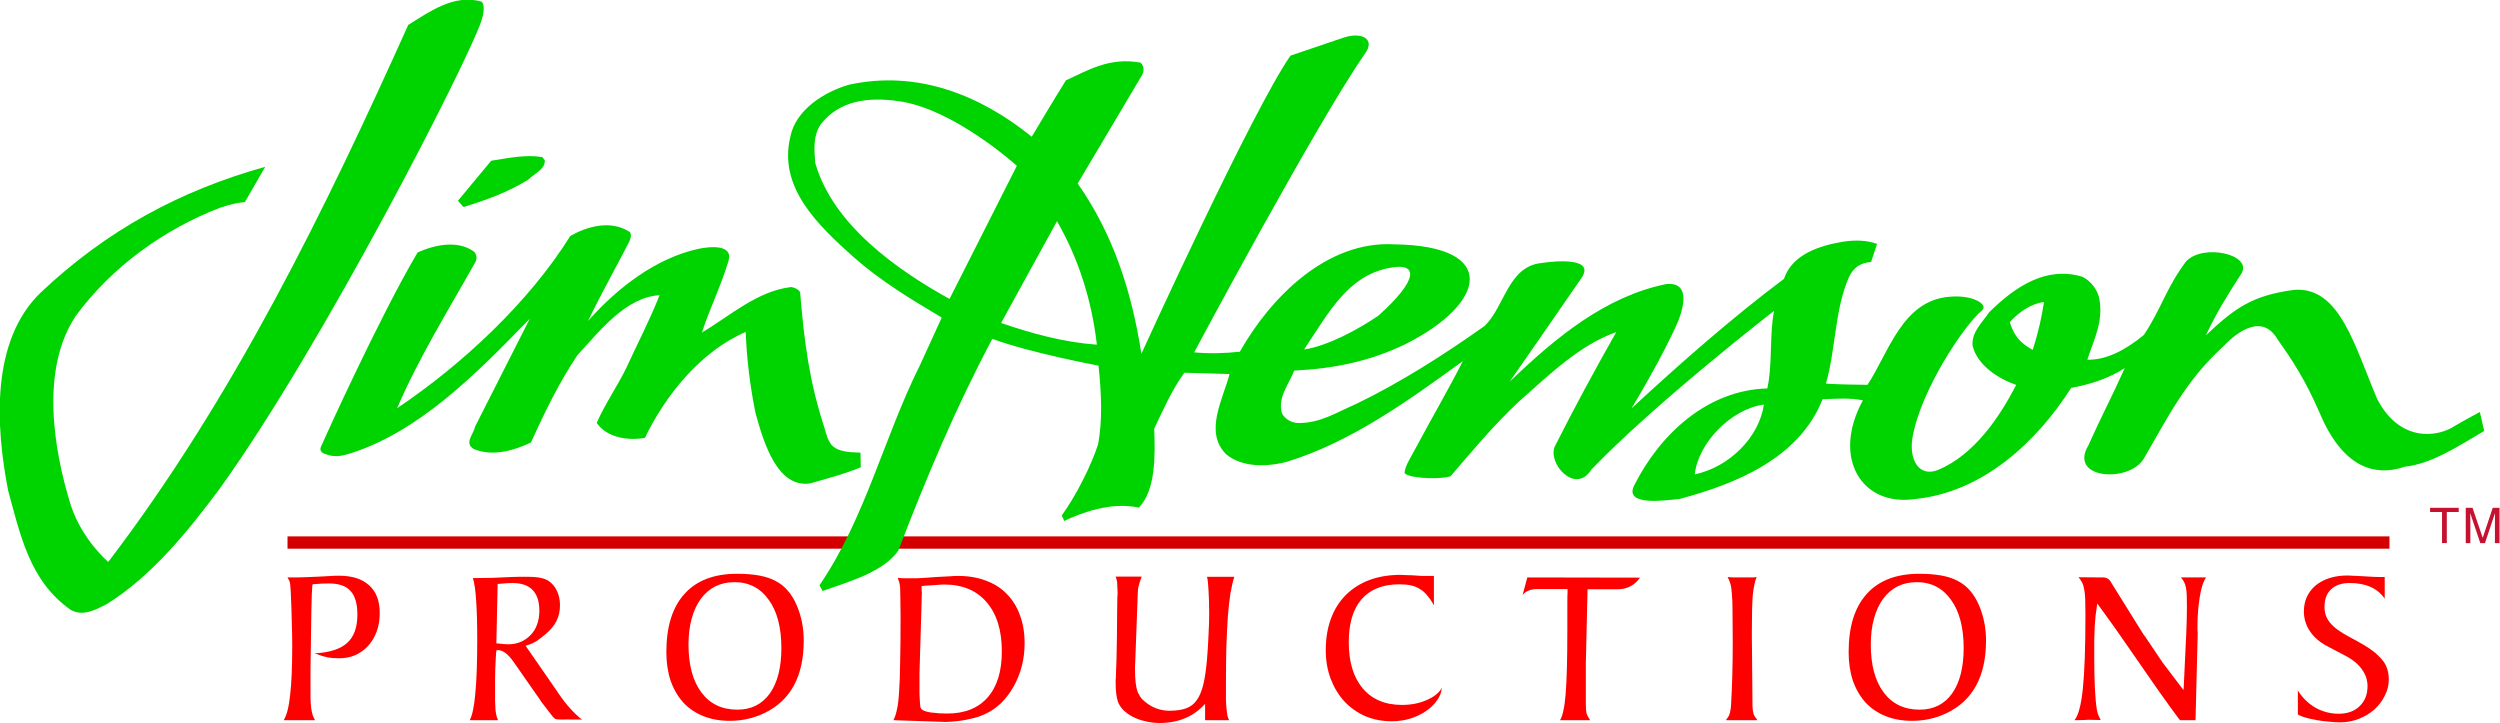 <?xml version="1.0" encoding="UTF-8" standalone="no"?>
<!-- Created with Inkscape (http://www.inkscape.org/) -->

<svg
   xmlns:dc="http://purl.org/dc/elements/1.1/"
   xmlns:cc="http://creativecommons.org/ns#"
   xmlns:rdf="http://www.w3.org/1999/02/22-rdf-syntax-ns#"
   xmlns:svg="http://www.w3.org/2000/svg"
   xmlns="http://www.w3.org/2000/svg"
   xmlns:sodipodi="http://sodipodi.sourceforge.net/DTD/sodipodi-0.dtd"
   xmlns:inkscape="http://www.inkscape.org/namespaces/inkscape"
   width="242.661mm"
   height="70.177mm"
   viewBox="0 0 917.143 265.235"
   version="1.1"
   id="svg1243"
   inkscape:version="0.92.3 (2405546, 2018-03-11)"
   sodipodi:docname="Jim Henson Productions.svg">
  <defs
     id="defs1237" />
  <sodipodi:namedview
     id="base"
     pagecolor="#ffffff"
     bordercolor="#666666"
     borderopacity="1.0"
     inkscape:pageopacity="0.0"
     inkscape:pageshadow="2"
     inkscape:zoom="0.98994949"
     inkscape:cx="321.42857"
     inkscape:cy="157.10639"
     inkscape:document-units="px"
     inkscape:current-layer="layer1"
     showgrid="false"
     inkscape:window-width="1600"
     inkscape:window-height="837"
     inkscape:window-x="-8"
     inkscape:window-y="-8"
     inkscape:window-maximized="1"
     fit-margin-top="0"
     fit-margin-left="0"
     fit-margin-right="0"
     fit-margin-bottom="0" />
  <g
     inkscape:label="Layer 1"
     inkscape:groupmode="layer"
     id="layer1"
     transform="translate(-53.571,-448.324)">
    <g
       id="layer1-9"
       transform="matrix(3.057,0,0,3.057,-798.061,-1057.173)">
      <g
         id="g52419"
         transform="matrix(2.659,0,0,2.659,-992.074,-317.001)">
        <path
           style="fill:#d40000;fill-opacity:1;fill-rule:nonzero;stroke:none"
           id="path6492"
           d="m 490.847,328.637 h 94.865 v 0.555 h -94.865 z"
           inkscape:connector-curvature="0" />
        <g
           style="fill:#c41230;fill-opacity:1"
           id="g6494"
           transform="matrix(1.25,0,0,-1.25,499.596,305.373)">
          <path
             style="fill:#00d400;fill-opacity:1;fill-rule:nonzero;stroke:none"
             id="path6496"
             d="m 0,0 c -0.464,-1.41 -5.716,-11.714 -9.467,-16.915 -1.113,-1.494 -2.432,-3.129 -4.061,-4.142 -0.387,-0.197 -0.848,-0.46 -1.298,-0.208 -1.489,1.036 -1.828,2.736 -2.263,4.318 -0.444,2.302 -0.64,5.39 1.181,7.143 2.373,2.242 5.031,3.68 8.104,4.537 L -8.538,-6.54 c -0.256,-0.023 -0.512,-0.076 -0.911,-0.21 -1.968,-0.76 -3.876,-2.099 -5.198,-3.905 -1.277,-1.919 -0.807,-4.806 -0.173,-6.844 0.42,-1.254 1.348,-2.035 1.348,-2.035 4.538,5.951 7.852,12.765 10.831,19.389 C -1.86,0.34 -0.986,0.98 0.009,0.697 0.009,0.697 0.188,0.571 0,0"
             inkscape:connector-curvature="0" />
        </g>
        <g
           style="fill:#c41230;fill-opacity:1"
           id="g6498"
           transform="matrix(1.25,0,0,-1.25,502.459,311.66)">
          <path
             style="fill:#00d400;fill-opacity:1;fill-rule:nonzero;stroke:none"
             id="path6500"
             d="m 0,0 c 0.017,-0.337 -0.372,-0.47 -0.582,-0.691 -0.73,-0.461 -1.532,-0.745 -2.354,-1 l -0.201,0.227 1.202,1.446 c 0.645,0.099 1.254,0.23 1.843,0.131 z"
             inkscape:connector-curvature="0" />
        </g>
        <g
           style="fill:#c41230;fill-opacity:1"
           id="g6502"
           transform="matrix(1.25,0,0,-1.25,506.255,315.364)">
          <path
             style="fill:#00d400;fill-opacity:1;fill-rule:nonzero;stroke:none"
             id="path6504"
             d="m 0,0 c -0.228,-0.458 -0.974,-1.805 -1.479,-2.843 1.066,1.203 2.445,2.264 3.972,2.603 0.403,0.087 1.297,0.188 1.098,-0.448 -0.286,-0.943 -0.647,-1.631 -0.957,-2.573 1.031,0.615 2.002,1.504 3.23,1.646 0.114,-0.025 0.251,-0.073 0.317,-0.186 0.155,-1.87 0.341,-3.245 0.875,-4.887 0.159,-0.575 0.242,-0.816 0.933,-0.888 l 0.373,-0.02 0.009,-0.528 C 7.647,-8.415 7.252,-8.495 6.544,-8.706 5.386,-8.874 4.892,-7.336 4.57,-6.164 4.378,-5.215 4.255,-4.242 4.216,-3.237 2.592,-3.935 1.307,-5.539 0.579,-7.06 c -0.584,-0.109 -1.386,-0.003 -1.742,0.543 0.306,0.693 0.745,1.317 1.073,1.99 0.398,0.872 0.844,1.721 1.197,2.618 -1.208,-0.073 -2.132,-1.256 -2.965,-2.165 -0.673,-1.003 -1.187,-2.077 -1.681,-3.155 -0.595,-0.282 -1.371,-0.519 -2.053,-0.239 -0.38,0.205 -0.012,0.54 0.035,0.809 l 1.978,3.901 c -1.939,-1.999 -4.05,-4.141 -6.588,-4.897 -0.251,-0.069 -0.494,-0.11 -0.793,0.011 0,0 -0.254,0.053 -0.155,0.274 0.136,0.317 2.136,4.724 3.484,7.002 0.616,0.281 1.443,0.452 2.027,0.039 0.111,-0.093 0.132,-0.273 0.06,-0.385 -0.977,-1.743 -2.048,-3.459 -2.824,-5.275 2.365,1.59 4.764,3.832 6.252,6.219 0.627,0.353 1.44,0.567 2.094,0.174 0,0 0.197,-0.05 0.022,-0.404"
             inkscape:connector-curvature="0" />
        </g>
        <g
           style="fill:#c41230;fill-opacity:1"
           id="g6506"
           transform="matrix(1.25,0,0,-1.25,554.359,325.839)">
          <path
             style="fill:#00d400;fill-opacity:1;fill-rule:nonzero;stroke:none"
             id="path6508"
             d="M 0,0 C 1.241,0.265 2.321,1.329 2.496,2.521 1.289,2.357 0.115,1.11 0,0 m 11.373,5.497 c 0.144,-0.459 0.35,-0.743 0.828,-1.001 0.21,0.643 0.33,1.222 0.409,1.727 -0.459,-0.05 -0.914,-0.369 -1.237,-0.726 m -22.46,1.946 c -1.442,-0.311 -2.096,-1.545 -3.018,-2.933 0.845,0.121 1.978,0.738 2.682,1.221 1.425,1.275 1.504,1.964 0.336,1.712 m -11.94,1.698 -2.018,-3.674 c 1.084,-0.375 2.275,-0.7 3.458,-0.784 -0.184,1.601 -0.665,3.116 -1.44,4.458 m -5.741,4.337 c -1.067,0.15 -2.114,0.03 -2.787,-0.838 -0.28,-0.406 -0.24,-0.901 -0.201,-1.393 0.63,-2.217 2.927,-3.85 4.849,-4.912 l 2.43,4.806 c 0,0 -2.299,2.083 -4.291,2.337 m 16.879,1.739 c -1.757,-2.511 -6.185,-10.81 -6.185,-10.81 0.521,-0.051 1.125,-0.037 1.649,0.023 1.098,1.944 3.133,4.025 5.59,3.876 3.772,-0.054 3.326,-2.125 0.396,-3.6 -1.262,-0.614 -2.567,-0.888 -4.023,-0.958 -0.189,-0.491 -0.614,-0.981 -0.441,-1.548 0.111,-0.203 0.339,-0.34 0.588,-0.345 0.795,-0.009 1.383,0.387 2.094,0.691 1.582,0.767 3.139,1.753 4.634,2.815 0.728,0.7 0.848,2.153 2.053,2.271 0.524,0.081 1.947,0.205 1.446,-0.539 -0.395,-0.583 -2.595,-3.746 -2.595,-3.746 1.684,1.619 3.47,3.083 5.658,3.526 0.206,0.018 0.957,0.064 0.437,-1.315 -0.54,-1.27 -1.694,-3.173 -1.694,-3.173 1.775,1.641 3.615,3.26 5.502,4.675 0.305,0.897 1.29,1.199 2.134,1.342 0.42,0.066 0.865,0.057 1.227,-0.081 0,0 -0.218,-0.666 -0.216,-0.653 C 5.947,7.637 5.723,7.446 5.565,7.119 5.047,5.931 5.095,4.532 4.736,3.277 5.191,3.248 5.735,3.239 6.236,3.234 7.003,4.396 7.49,6.281 9.198,6.414 10.035,6.495 10.627,6.129 10.365,5.916 9.742,5.401 8.177,3.087 7.862,1.341 7.723,0.503 8.109,-0.104 8.778,0.158 c 1.305,0.546 2.216,1.888 2.826,3.073 -0.614,0.21 -1.403,0.696 -1.574,1.417 -0.039,0.497 0.344,0.824 0.6,1.206 0.922,0.911 2.052,1.682 3.366,1.28 0.293,-0.138 0.54,-0.458 0.606,-0.772 0.166,-0.839 -0.196,-1.503 -0.429,-2.221 0.681,-0.015 1.368,0.338 2.042,0.894 0.648,0.981 0.802,1.69 1.518,2.647 C 18.33,8.347 20.145,7.949 19.74,7.255 19.276,6.543 18.807,5.787 18.455,5.022 19.493,6 20.118,6.457 21.618,6.66 23.292,6.817 23.83,4.606 24.641,2.719 25.438,1.183 26.783,1.302 27.476,1.77 c 0.358,0.21 0.87,0.483 0.87,0.483 L 28.503,1.568 C 27.498,0.978 26.605,0.385 25.638,0.277 24.483,-0.115 23.352,0.311 22.542,2.265 22.024,3.441 21.598,4.09 21.045,4.87 20.522,5.778 19.664,5.236 19.069,4.608 17.707,3.366 17.078,2.046 16.215,0.574 15.689,-0.319 13.476,-0.177 14.212,1.05 14.682,2.104 15.056,2.79 15.525,3.839 14.969,3.47 14.273,3.248 13.589,3.122 12.356,1.182 10.404,-0.647 7.959,-0.888 6.042,-1.179 4.927,0.58 6.07,2.674 5.617,2.771 5.093,2.731 4.614,2.713 3.766,0.566 1.458,-0.348 -0.531,-0.883 c -0.547,-0.06 -2.018,-0.271 -1.663,0.473 0.955,1.902 2.673,3.454 4.812,3.514 0.195,0.852 0.072,1.947 0.245,2.801 0,0 -4.273,-3.312 -6.59,-5.724 -0.582,-0.933 -1.6,0.215 -1.325,0.833 0.724,1.432 1.423,2.719 2.217,4.125 C -4.162,4.665 -5.23,3.62 -6.358,2.622 -7.279,1.757 -8.035,0.844 -8.82,-0.07 c -0.544,-0.143 -1.621,-0.04 -1.659,0.13 0.024,0.266 0.234,0.564 0.422,0.925 0.559,1.049 1.15,2.056 1.685,3.107 -1.976,-1.436 -4.039,-2.922 -6.328,-3.628 -0.706,-0.197 -1.626,-0.225 -2.21,0.255 -0.83,0.801 -0.107,2.031 0.112,2.904 l -1.629,0.048 c -0.441,-0.602 -0.761,-1.324 -1.089,-2.019 0.032,-0.969 0.062,-2.204 -0.554,-2.852 -1.021,0.221 -2.09,-0.195 -2.7,-0.481 -0.072,0.202 -0.011,0 -0.083,0.202 0.534,0.736 1.08,1.845 1.305,2.553 0.175,0.88 0.12,1.906 0.02,2.853 0,0 -2.452,0.455 -3.834,0.968 -1.331,-2.506 -2.376,-4.998 -3.393,-7.642 -0.522,-0.779 -1.823,-1.137 -2.736,-1.463 l -0.112,0.206 c 1.67,2.453 2.326,5.351 3.637,7.966 l 0.777,1.7 c -1.084,0.648 -2.171,1.293 -3.181,2.182 -1.281,1.147 -2.739,2.519 -2.282,4.359 0.195,0.965 1.226,1.606 2.094,1.861 2.488,0.554 4.772,-0.379 6.619,-1.872 0,0 0.806,1.352 1.233,2.035 0.782,0.351 1.564,0.847 2.694,0.64 0.156,-0.138 0.132,-0.362 0.016,-0.518 l -2.284,-3.846 c 1.272,-1.82 1.941,-3.851 2.3,-6.147 0,0 3.989,8.758 5.383,10.763 l 1.88,0.638 c 0.708,0.246 1.174,-0.049 0.828,-0.54"
             inkscape:connector-curvature="0" />
        </g>
        <g
           style="fill:#808080;fill-opacity:1"
           id="g6510"
           transform="matrix(1.25,0,0,-1.25,493.371,336.408)" />
        <g
           style="fill:#808080;fill-opacity:1"
           id="g6514"
           transform="matrix(1.25,0,0,-1.25,497.24,334.703)" />
        <g
           style="fill:#808080;fill-opacity:1"
           id="g6518"
           transform="matrix(1.25,0,0,-1.25,501.661,333.763)" />
        <g
           style="fill:#808080;fill-opacity:1"
           id="g6522"
           transform="matrix(1.25,0,0,-1.25,507.872,332.903)" />
        <g
           style="fill:#808080;fill-opacity:1"
           id="g6526"
           transform="matrix(1.25,0,0,-1.25,511.48,336.572)" />
        <g
           style="fill:#808080;fill-opacity:1"
           id="g6530"
           transform="matrix(1.25,0,0,-1.25,515.216,336.939)" />
        <g
           style="fill:#808080;fill-opacity:1"
           id="g6534"
           transform="matrix(1.25,0,0,-1.25,522.172,334.069)" />
        <g
           style="fill:#808080;fill-opacity:1"
           id="g6538"
           transform="matrix(1.25,0,0,-1.25,527.508,333.763)" />
        <g
           style="fill:#808080;fill-opacity:1"
           id="g6542"
           transform="matrix(1.25,0,0,-1.25,534.511,336.153)" />
        <g
           style="fill:#808080;fill-opacity:1"
           id="g6546"
           transform="matrix(1.25,0,0,-1.25,537.181,337.298)" />
        <g
           style="fill:#808080;fill-opacity:1"
           id="g6550"
           transform="matrix(1.25,0,0,-1.25,543.979,335.102)" />
        <g
           style="fill:#808080;fill-opacity:1"
           id="g6554"
           transform="matrix(1.25,0,0,-1.25,548.452,336.153)" />
        <g
           style="fill:#808080;fill-opacity:1"
           id="g6558"
           transform="matrix(1.25,0,0,-1.25,556.916,333.063)" />
        <g
           style="fill:#808080;fill-opacity:1"
           id="g6562"
           transform="matrix(1.25,0,0,-1.25,562.446,335.102)" />
        <g
           style="fill:#808080;fill-opacity:1"
           id="g6566"
           transform="matrix(1.25,0,0,-1.25,565.709,336.939)" />
        <g
           style="fill:#808080;fill-opacity:1"
           id="g6570"
           transform="matrix(1.25,0,0,-1.25,569.476,336.58)" />
        <g
           style="fill:#808080;fill-opacity:1"
           id="g6574"
           transform="matrix(1.25,0,0,-1.25,574.482,335.708)" />
        <g
           style="fill:#808080;fill-opacity:1"
           id="g6578"
           transform="matrix(1.25,0,0,-1.25,580.645,336.153)" />
        <g
           style="fill:#808080;fill-opacity:1"
           id="g6582"
           transform="matrix(1.25,0,0,-1.25,582.624,333.763)" />
        <g
           style="fill:#c41230;fill-opacity:1"
           id="g6586"
           transform="matrix(1.25,0,0,-1.25,587.545,327.346)">
          <path
             style="fill:#c41230;fill-opacity:1;fill-rule:nonzero;stroke:none"
             id="path6588"
             d="M 0,0 H 1.034 V -0.153 H 0.604 V -1.275 H 0.431 v 1.122 H 0 Z"
             inkscape:connector-curvature="0" />
        </g>
        <g
           style="fill:#c41230;fill-opacity:1"
           id="g6590"
           transform="matrix(1.25,0,0,-1.25,590.471,328.94)">
          <path
             style="fill:#c41230;fill-opacity:1;fill-rule:nonzero;stroke:none"
             id="path6592"
             d="M 0,0 V 0.753 C 0,0.79 0.005,0.951 0.005,1.071 H 0 L -0.36,0 h -0.168 l -0.359,1.069 h -0.005 c 0,-0.118 0.005,-0.279 0.005,-0.316 V 0 h -0.166 v 1.275 h 0.244 l 0.366,-1.078 h 0.005 l 0.36,1.078 H 0.167 V 0 Z"
             inkscape:connector-curvature="0" />
        </g>
      </g>
    </g>
    <path
       style="font-style:normal;font-variant:normal;font-weight:normal;font-stretch:normal;font-size:medium;line-height:125%;font-family:BakerSignet;-inkscape-font-specification:BakerSignet;letter-spacing:30.051px;word-spacing:0px;fill:#ff0000;fill-opacity:1;stroke:none;stroke-width:5.378px;stroke-linecap:butt;stroke-linejoin:miter;stroke-opacity:1"
       d="m 176.795,659.527 -5.838,0.316 c -1.157,0.053 -2.997,0.131 -5.521,0.236 -1.052,0.053 -2.052,0.078 -2.998,0.078 h -2.443 -0.947 c 0.21,0.368 0.395,0.71 0.553,1.025 0.158,0.263 0.262,0.579 0.314,0.947 0.105,0.316 0.158,0.708 0.158,1.182 0.053,0.473 0.106,1.106 0.158,1.895 0.21,4.627 0.342,8.57 0.395,11.83 0.105,3.26 0.156,5.969 0.156,8.125 0,7.783 -0.261,13.882 -0.787,18.299 -0.473,4.365 -1.263,7.39 -2.367,9.072 h 11.516 c -0.368,-0.631 -0.657,-1.262 -0.867,-1.893 -0.21,-0.684 -0.395,-1.526 -0.553,-2.525 -0.105,-0.999 -0.184,-2.26 -0.236,-3.785 v -6.074 -4.891 c 0.158,-9.15 0.264,-16.196 0.316,-21.139 0.105,-4.943 0.209,-7.783 0.314,-8.52 v -0.314 c 0.053,-0.158 0.106,-0.395 0.158,-0.711 l 0.789,-0.078 c 1.735,-0.158 3.47,-0.236 5.205,-0.236 3.628,0 6.259,0.919 7.889,2.76 1.683,1.788 2.523,4.681 2.523,8.678 0,4.68 -1.261,8.149 -3.785,10.41 -2.524,2.261 -6.496,3.524 -11.912,3.787 1.052,0.368 1.947,0.684 2.684,0.947 0.789,0.21 1.498,0.393 2.129,0.551 0.684,0.105 1.342,0.184 1.973,0.236 0.631,0.053 1.393,0.08 2.287,0.08 2.156,0 4.128,-0.395 5.916,-1.184 1.84,-0.841 3.418,-1.998 4.732,-3.471 1.315,-1.472 2.34,-3.207 3.076,-5.205 0.736,-2.051 1.104,-4.286 1.104,-6.705 0,-4.47 -1.289,-7.862 -3.865,-10.176 -2.577,-2.366 -6.258,-3.549 -11.043,-3.549 z"
       id="path133"
       inkscape:connector-curvature="0" />
    <path
       style="font-style:normal;font-variant:normal;font-weight:normal;font-stretch:normal;font-size:medium;line-height:125%;font-family:BakerSignet;-inkscape-font-specification:BakerSignet;letter-spacing:30.051px;word-spacing:0px;fill:#ff0000;fill-opacity:1;stroke:none;stroke-width:5.378px;stroke-linecap:butt;stroke-linejoin:miter;stroke-opacity:1"
       d="m 244.262,659.922 c -0.947,0 -1.944,0.025 -2.996,0.078 l -7.178,0.316 -6.311,0.078 h -0.711 c 0.578,1.946 0.973,4.707 1.184,8.283 0.263,3.523 0.395,8.387 0.395,14.592 0,8.308 -0.236,14.828 -0.709,19.561 -0.421,4.733 -1.104,7.968 -2.051,9.703 h 10.41 c -0.21,-0.421 -0.393,-0.922 -0.551,-1.5 -0.158,-0.578 -0.289,-1.313 -0.395,-2.207 -0.053,-0.894 -0.106,-2 -0.158,-3.314 v -4.969 -3.312 c 0.053,-1.262 0.078,-2.472 0.078,-3.629 0.053,-1.209 0.106,-2.339 0.158,-3.391 0.053,-1.052 0.106,-1.92 0.158,-2.604 l 0.158,-0.789 h 0.473 c 1.84,0 3.787,1.473 5.838,4.418 l 9.623,13.803 0.393,0.631 3.393,4.418 c 0.736,0.999 1.288,1.63 1.656,1.893 0.421,0.21 1.079,0.316 1.973,0.316 h 1.262 c 0.789,-0.053 1.814,-0.053 3.076,0 h 3.076 l 0.631,0.078 c -1.525,-1.209 -2.998,-2.602 -4.418,-4.18 -1.42,-1.578 -2.866,-3.446 -4.338,-5.602 l -0.789,-1.184 -11.199,-16.17 c 0.789,-0.263 1.472,-0.499 2.051,-0.709 0.578,-0.263 1.103,-0.526 1.576,-0.789 0.526,-0.316 1.027,-0.657 1.5,-1.025 0.526,-0.368 1.131,-0.841 1.814,-1.42 1.998,-1.63 3.444,-3.312 4.338,-5.047 0.894,-1.735 1.34,-3.707 1.34,-5.916 0,-2.103 -0.446,-3.997 -1.34,-5.68 -0.473,-0.894 -1.025,-1.631 -1.656,-2.209 -0.578,-0.631 -1.289,-1.13 -2.131,-1.498 -0.789,-0.368 -1.736,-0.631 -2.84,-0.789 -1.104,-0.158 -2.418,-0.236 -3.943,-0.236 z m -2.682,2.287 c 6.573,0 9.859,3.418 9.859,10.254 0,1.84 -0.289,3.524 -0.867,5.049 -0.526,1.472 -1.314,2.733 -2.365,3.785 -0.999,1.052 -2.209,1.894 -3.629,2.525 -1.367,0.578 -2.892,0.867 -4.574,0.867 -0.368,0 -0.895,-0.028 -1.578,-0.08 -0.631,-0.053 -1.393,-0.131 -2.287,-0.236 h -0.475 l 0.475,-21.848 h 0.473 c 1.052,-0.105 1.971,-0.186 2.76,-0.238 0.841,-0.053 1.578,-0.078 2.209,-0.078 z"
       id="path135"
       inkscape:connector-curvature="0" />
    <path
       style="font-style:normal;font-variant:normal;font-weight:normal;font-stretch:normal;font-size:medium;line-height:125%;font-family:BakerSignet;-inkscape-font-specification:BakerSignet;letter-spacing:30.051px;word-spacing:0px;fill:#ff0000;fill-opacity:1;stroke:none;stroke-width:5.378px;stroke-linecap:butt;stroke-linejoin:miter;stroke-opacity:1"
       d="m 323.979,658.818 c -8.466,0 -14.909,2.471 -19.326,7.414 -4.417,4.89 -6.625,11.989 -6.625,21.297 0,3.891 0.526,7.413 1.578,10.568 1.104,3.103 2.654,5.758 4.652,7.967 1.998,2.156 4.444,3.812 7.336,4.969 2.892,1.157 6.125,1.736 9.701,1.736 4.522,0 8.755,-0.947 12.699,-2.84 9.623,-4.627 14.436,-13.514 14.436,-26.66 0,-4.522 -0.841,-8.781 -2.523,-12.777 -0.894,-2.103 -1.972,-3.893 -3.234,-5.365 -1.209,-1.472 -2.708,-2.68 -4.496,-3.627 -1.735,-0.947 -3.786,-1.63 -6.152,-2.051 -2.314,-0.421 -4.995,-0.631 -8.045,-0.631 z m -0.947,3.076 c 2.682,0 5.074,0.552 7.178,1.656 2.103,1.104 3.891,2.707 5.363,4.811 1.525,2.051 2.682,4.575 3.471,7.572 0.789,2.997 1.184,6.362 1.184,10.096 0,7.152 -1.42,12.726 -4.26,16.723 -2.84,3.944 -6.809,5.916 -11.91,5.916 -5.627,0 -10.017,-2.104 -13.172,-6.311 -3.155,-4.207 -4.732,-10.07 -4.732,-17.59 0,-3.523 0.393,-6.703 1.182,-9.543 0.789,-2.84 1.893,-5.232 3.312,-7.178 1.472,-1.998 3.234,-3.524 5.285,-4.576 2.103,-1.052 4.47,-1.576 7.1,-1.576 z"
       id="path137"
       inkscape:connector-curvature="0" />
    <path
       style="font-style:normal;font-variant:normal;font-weight:normal;font-stretch:normal;font-size:medium;line-height:125%;font-family:BakerSignet;-inkscape-font-specification:BakerSignet;letter-spacing:30.051px;word-spacing:0px;fill:#ff0000;fill-opacity:1;stroke:none;stroke-width:5.378px;stroke-linecap:butt;stroke-linejoin:miter;stroke-opacity:1"
       d="m 405.09,659.605 c -0.947,0 -2.078,0.053 -3.393,0.158 -1.315,0.053 -2.866,0.131 -4.654,0.236 -1.209,0.105 -2.26,0.184 -3.154,0.236 -0.894,0.053 -1.709,0.106 -2.445,0.158 -0.736,0.053 -1.42,0.08 -2.051,0.08 h -1.814 -2.209 c -0.578,0 -1.394,-0.053 -2.445,-0.158 0.21,0.578 0.395,1.13 0.553,1.656 0.158,0.473 0.264,1.182 0.316,2.129 0.053,0.947 0.078,2.235 0.078,3.865 0.053,1.63 0.078,3.812 0.078,6.547 0,6.783 -0.051,12.384 -0.156,16.801 -0.053,4.417 -0.184,8.045 -0.395,10.885 -0.158,2.787 -0.421,4.944 -0.789,6.469 -0.316,1.525 -0.736,2.814 -1.262,3.865 l 18.771,0.631 h 0.395 c 1.104,0 2.314,-0.079 3.629,-0.236 1.315,-0.105 2.603,-0.29 3.865,-0.553 1.315,-0.263 2.55,-0.552 3.707,-0.867 1.209,-0.368 2.26,-0.763 3.154,-1.184 2.209,-0.999 4.208,-2.366 5.996,-4.102 1.788,-1.788 3.312,-3.813 4.574,-6.074 1.315,-2.314 2.314,-4.81 2.998,-7.492 0.684,-2.682 1.025,-5.469 1.025,-8.361 0,-3.839 -0.579,-7.284 -1.736,-10.334 -1.104,-3.05 -2.707,-5.625 -4.811,-7.729 -2.051,-2.156 -4.602,-3.786 -7.652,-4.891 -2.997,-1.157 -6.388,-1.736 -10.174,-1.736 z m -5.127,3.156 c 6.678,0 11.858,2.155 15.539,6.467 3.734,4.312 5.6,10.334 5.6,18.064 0,7.309 -1.736,12.935 -5.207,16.879 -3.471,3.944 -8.387,5.916 -14.75,5.916 -0.894,0 -1.892,-0.028 -2.996,-0.08 -1.052,-0.105 -2.105,-0.209 -3.156,-0.314 -1.735,-0.263 -2.865,-0.683 -3.391,-1.262 -0.158,-0.158 -0.289,-0.421 -0.395,-0.789 -0.053,-0.421 -0.106,-1 -0.158,-1.736 -0.053,-0.736 -0.106,-1.709 -0.158,-2.918 v -4.416 -2.92 c 0,-0.999 0.028,-1.997 0.08,-2.996 0.263,-7.73 0.446,-13.831 0.551,-18.301 0.158,-4.47 0.238,-7.336 0.238,-8.598 0,-0.421 -0.028,-0.814 -0.08,-1.182 v -1.264 l 0.867,-0.078 c 1.998,-0.158 3.578,-0.262 4.734,-0.314 1.157,-0.105 2.051,-0.158 2.682,-0.158 z"
       id="path139"
       inkscape:connector-curvature="0" />
    <path
       style="font-style:normal;font-variant:normal;font-weight:normal;font-stretch:normal;font-size:medium;line-height:125%;font-family:BakerSignet;-inkscape-font-specification:BakerSignet;letter-spacing:30.051px;word-spacing:0px;fill:#ff0000;fill-opacity:1;stroke:none;stroke-width:5.378px;stroke-linecap:butt;stroke-linejoin:miter;stroke-opacity:1"
       d="m 462.854,659.844 c 0.158,0.473 0.289,0.894 0.395,1.262 0.105,0.316 0.158,0.683 0.158,1.104 0.053,0.368 0.078,0.841 0.078,1.42 0.053,0.526 0.078,1.235 0.078,2.129 v 0.711 c 0,0.21 -0.025,0.421 -0.078,0.631 0,1.052 -0.025,2.786 -0.078,5.205 0,2.419 -0.028,5.522 -0.08,9.309 -0.053,2.997 -0.106,5.785 -0.158,8.361 -0.053,2.524 -0.131,4.838 -0.236,6.941 -0.053,0.368 -0.078,0.71 -0.078,1.025 v 0.945 c 0,2.997 0.289,5.311 0.867,6.941 0.421,1.104 1.104,2.13 2.051,3.076 0.999,0.947 2.156,1.762 3.471,2.445 1.367,0.684 2.866,1.21 4.496,1.578 1.683,0.421 3.417,0.631 5.205,0.631 6.941,0 12.516,-2.339 16.723,-7.02 v 5.994 H 504.5 c -0.263,-0.473 -0.473,-1 -0.631,-1.578 -0.105,-0.631 -0.209,-1.419 -0.314,-2.365 -0.105,-0.999 -0.186,-2.209 -0.238,-3.629 v -5.207 c 0,-5.311 0.053,-10.069 0.158,-14.275 0.158,-4.207 0.342,-7.915 0.553,-11.123 0.263,-3.26 0.579,-6.073 0.947,-8.439 0.421,-2.366 0.892,-4.364 1.418,-5.994 h -10.016 c 0.263,1.052 0.446,2.761 0.551,5.127 0.158,2.366 0.236,5.154 0.236,8.361 0,2.419 -0.079,5.022 -0.236,7.809 -0.105,2.734 -0.288,5.679 -0.551,8.834 -0.316,3.734 -0.763,6.835 -1.342,9.307 -0.578,2.419 -1.394,4.366 -2.445,5.838 -0.999,1.42 -2.313,2.42 -3.943,2.998 -1.63,0.578 -3.628,0.867 -5.994,0.867 -2.734,0 -5.259,-0.737 -7.572,-2.209 -0.999,-0.684 -1.842,-1.367 -2.525,-2.051 -0.631,-0.736 -1.155,-1.577 -1.576,-2.523 -0.368,-0.999 -0.631,-2.156 -0.789,-3.471 -0.158,-1.367 -0.236,-2.998 -0.236,-4.891 v -1.262 c 0,-0.421 0.025,-0.841 0.078,-1.262 l 0.947,-25.637 c 0,-0.473 0.025,-0.894 0.078,-1.262 0.053,-0.368 0.131,-0.763 0.236,-1.184 0.105,-0.421 0.237,-0.892 0.395,-1.418 0.158,-0.526 0.393,-1.209 0.709,-2.051 z"
       id="path141"
       inkscape:connector-curvature="0" />
    <path
       style="font-style:normal;font-variant:normal;font-weight:normal;font-stretch:normal;font-size:medium;line-height:125%;font-family:BakerSignet;-inkscape-font-specification:BakerSignet;letter-spacing:30.051px;word-spacing:0px;fill:#ff0000;fill-opacity:1;stroke:none;stroke-width:5.378px;stroke-linecap:butt;stroke-linejoin:miter;stroke-opacity:1"
       d="m 567.465,659.211 c -4.259,0 -8.098,0.632 -11.516,1.895 -3.365,1.262 -6.257,3.103 -8.676,5.521 -2.366,2.366 -4.181,5.258 -5.443,8.676 -1.262,3.418 -1.893,7.256 -1.893,11.516 0,3.839 0.605,7.363 1.814,10.57 1.209,3.155 2.865,5.889 4.969,8.203 2.156,2.314 4.706,4.127 7.65,5.441 2.997,1.262 6.258,1.895 9.781,1.895 2.314,0 4.549,-0.316 6.705,-0.947 2.156,-0.684 4.05,-1.577 5.68,-2.682 1.683,-1.104 3.05,-2.393 4.102,-3.865 1.104,-1.472 1.735,-3.05 1.893,-4.732 -1.052,1.84 -2.945,3.339 -5.68,4.496 -2.682,1.157 -5.652,1.734 -8.912,1.734 -6.205,0 -11.018,-2.023 -14.436,-6.072 -3.418,-4.049 -5.127,-9.702 -5.127,-16.959 0,-6.889 1.577,-12.147 4.732,-15.775 3.208,-3.628 7.81,-5.443 13.805,-5.443 1.63,0 3.048,0.132 4.258,0.395 1.209,0.263 2.315,0.711 3.314,1.342 0.999,0.578 1.893,1.366 2.682,2.365 0.841,0.947 1.657,2.157 2.445,3.629 v -10.807 h -0.553 -3.865 c -1.157,-0.053 -2.367,-0.131 -3.629,-0.236 -0.999,-0.053 -1.84,-0.078 -2.523,-0.078 -0.684,-0.053 -1.21,-0.08 -1.578,-0.08 z"
       id="path143"
       inkscape:connector-curvature="0" />
    <path
       style="font-style:normal;font-variant:normal;font-weight:normal;font-stretch:normal;font-size:medium;line-height:125%;font-family:BakerSignet;-inkscape-font-specification:BakerSignet;letter-spacing:30.051px;word-spacing:0px;fill:#ff0000;fill-opacity:1;stroke:none;stroke-width:5.378px;stroke-linecap:butt;stroke-linejoin:miter;stroke-opacity:1"
       d="m 613.887,660.158 -1.734,6.389 c 1.262,-1.42 3.075,-2.129 5.441,-2.129 h 11.043 v 1.34 c -0.053,0.578 -0.078,2.026 -0.078,4.34 v 9.385 c 0,5.416 -0.053,10.044 -0.158,13.883 -0.105,3.839 -0.262,7.074 -0.473,9.703 -0.21,2.577 -0.501,4.627 -0.869,6.152 -0.316,1.472 -0.708,2.576 -1.182,3.312 h 11.043 c -0.684,-0.999 -1.131,-1.867 -1.342,-2.604 -0.158,-0.789 -0.236,-1.946 -0.236,-3.471 v -13.803 -0.947 l 0.631,-27.213 h 11.121 c 1.683,0 3.235,-0.367 4.654,-1.104 1.42,-0.789 2.577,-1.842 3.471,-3.156 z"
       id="path145"
       inkscape:connector-curvature="0" />
    <path
       style="font-style:normal;font-variant:normal;font-weight:normal;font-stretch:normal;font-size:medium;line-height:125%;font-family:BakerSignet;-inkscape-font-specification:BakerSignet;letter-spacing:30.051px;word-spacing:0px;fill:#ff0000;fill-opacity:1;stroke:none;stroke-width:5.378px;stroke-linecap:butt;stroke-linejoin:miter;stroke-opacity:1"
       d="m 687.344,660 c 0.421,0.736 0.762,1.551 1.025,2.445 0.263,0.841 0.448,2.077 0.553,3.707 0.158,1.63 0.236,3.84 0.236,6.627 0.053,2.787 0.078,6.468 0.078,11.043 0,4.259 -0.051,8.333 -0.156,12.225 -0.105,3.891 -0.264,7.625 -0.475,11.201 -0.053,0.684 -0.131,1.261 -0.236,1.734 -0.053,0.473 -0.157,0.921 -0.314,1.342 -0.105,0.368 -0.29,0.735 -0.553,1.104 -0.21,0.316 -0.474,0.685 -0.789,1.105 h 1.262 4.338 5.049 0.947 c -0.736,-0.894 -1.21,-1.656 -1.42,-2.287 -0.21,-0.631 -0.342,-1.525 -0.395,-2.682 l -0.236,-25.479 v -2.287 c 0,-2.997 0.025,-5.521 0.078,-7.572 0.053,-2.103 0.131,-3.891 0.236,-5.363 0.158,-1.472 0.342,-2.735 0.553,-3.787 0.21,-1.104 0.499,-2.13 0.867,-3.076 -0.421,0.053 -0.788,0.106 -1.104,0.158 h -0.947 -1.342 -2.207 -2.604 c -0.684,0 -1.261,-0.025 -1.734,-0.078 -0.21,0 -0.448,-0.028 -0.711,-0.08 z"
       id="path147"
       inkscape:connector-curvature="0" />
    <path
       style="font-style:normal;font-variant:normal;font-weight:normal;font-stretch:normal;font-size:medium;line-height:125%;font-family:BakerSignet;-inkscape-font-specification:BakerSignet;letter-spacing:30.051px;word-spacing:0px;fill:#ff0000;fill-opacity:1;stroke:none;stroke-width:5.378px;stroke-linecap:butt;stroke-linejoin:miter;stroke-opacity:1"
       d="m 757.707,658.818 c -8.466,0 -14.907,2.471 -19.324,7.414 -4.417,4.89 -6.627,11.989 -6.627,21.297 0,3.891 0.526,7.413 1.578,10.568 1.104,3.103 2.656,5.758 4.654,7.967 1.998,2.156 4.444,3.812 7.336,4.969 2.892,1.157 6.125,1.736 9.701,1.736 4.522,0 8.755,-0.947 12.699,-2.84 9.623,-4.627 14.436,-13.514 14.436,-26.66 0,-4.522 -0.843,-8.781 -2.525,-12.777 -0.894,-2.103 -1.972,-3.893 -3.234,-5.365 -1.209,-1.472 -2.708,-2.68 -4.496,-3.627 -1.735,-0.947 -3.786,-1.63 -6.152,-2.051 -2.314,-0.421 -4.995,-0.631 -8.045,-0.631 z m -0.947,3.076 c 2.682,0 5.076,0.552 7.18,1.656 2.103,1.104 3.891,2.707 5.363,4.811 1.525,2.051 2.682,4.575 3.471,7.572 0.789,2.997 1.182,6.362 1.182,10.096 0,7.152 -1.418,12.726 -4.258,16.723 -2.84,3.944 -6.811,5.916 -11.912,5.916 -5.627,0 -10.017,-2.104 -13.172,-6.311 -3.155,-4.207 -4.732,-10.07 -4.732,-17.59 0,-3.523 0.395,-6.703 1.184,-9.543 0.789,-2.84 1.893,-5.232 3.312,-7.178 1.472,-1.998 3.234,-3.524 5.285,-4.576 2.103,-1.052 4.468,-1.576 7.098,-1.576 z"
       id="path149"
       inkscape:connector-curvature="0" />
    <path
       style="font-style:normal;font-variant:normal;font-weight:normal;font-stretch:normal;font-size:medium;line-height:125%;font-family:BakerSignet;-inkscape-font-specification:BakerSignet;letter-spacing:30.051px;word-spacing:0px;fill:#ff0000;fill-opacity:1;stroke:none;stroke-width:5.378px;stroke-linecap:butt;stroke-linejoin:miter;stroke-opacity:1"
       d="m 816.102,660.08 c 0.526,0.631 0.948,1.262 1.264,1.893 0.368,0.631 0.629,1.446 0.787,2.445 0.21,0.999 0.342,2.235 0.395,3.707 0.053,1.42 0.08,3.235 0.08,5.443 0,6.152 -0.079,11.462 -0.236,15.932 -0.158,4.47 -0.395,8.282 -0.711,11.438 -0.316,3.103 -0.736,5.601 -1.262,7.494 -0.473,1.84 -1.078,3.208 -1.814,4.102 h 0.789 c 1.315,-0.053 2.314,-0.08 2.998,-0.08 0.684,-0.053 1.104,-0.078 1.262,-0.078 l 3.865,0.078 h 0.709 c -0.421,-0.789 -0.737,-1.445 -0.947,-1.971 -0.21,-0.578 -0.367,-1.209 -0.473,-1.893 -0.316,-1.893 -0.551,-4.47 -0.709,-7.73 -0.158,-3.26 -0.238,-6.81 -0.238,-10.648 v -6.941 c 0.053,-1.84 0.106,-3.471 0.158,-4.891 0.105,-1.42 0.211,-2.787 0.316,-4.102 0.158,-1.315 0.368,-2.839 0.631,-4.574 l 0.395,0.551 c 1.209,1.63 2.577,3.524 4.102,5.68 1.578,2.156 3.34,4.655 5.285,7.494 5.101,7.362 9.281,13.382 12.541,18.062 3.313,4.68 5.784,8.098 7.414,10.254 l 0.631,0.789 h 5.68 l 0.789,-31.314 v -0.947 c -0.053,-0.316 -0.08,-0.63 -0.08,-0.945 v -0.947 c 0,-2.103 0.079,-4.101 0.236,-5.994 0.158,-1.893 0.37,-3.629 0.633,-5.207 0.263,-1.578 0.577,-2.97 0.945,-4.18 0.421,-1.209 0.869,-2.156 1.342,-2.84 h -9.229 c 0.473,0.526 0.841,1.052 1.104,1.578 0.316,0.526 0.553,1.182 0.711,1.971 0.158,0.736 0.262,1.632 0.314,2.684 0.053,1.052 0.078,2.391 0.078,4.021 0,3.365 -0.079,6.783 -0.236,10.254 l -0.945,19.957 -0.08,0.867 -0.473,-0.631 -7.178,-9.465 -6.311,-9.387 -0.867,-1.184 -11.596,-18.615 -0.156,-0.314 c -0.684,-1.157 -1.63,-1.736 -2.84,-1.736 h -0.711 z"
       id="path151"
       inkscape:connector-curvature="0" />
    <path
       style="font-style:normal;font-variant:normal;font-weight:normal;font-stretch:normal;font-size:medium;line-height:125%;font-family:BakerSignet;-inkscape-font-specification:BakerSignet;letter-spacing:30.051px;word-spacing:0px;fill:#ff0000;fill-opacity:1;stroke:none;stroke-width:5.378px;stroke-linecap:butt;stroke-linejoin:miter;stroke-opacity:1"
       d="m 914.777,659.449 c -2.419,0 -4.627,0.314 -6.625,0.945 -1.946,0.631 -3.629,1.525 -5.049,2.682 -1.367,1.157 -2.446,2.552 -3.234,4.182 -0.736,1.63 -1.104,3.418 -1.104,5.363 10e-6,2.629 0.737,5.047 2.209,7.256 1.472,2.209 3.549,4.024 6.23,5.443 l 7.494,3.943 c 2.366,1.315 4.179,2.892 5.441,4.732 1.315,1.84 1.973,3.866 1.973,6.074 0,3.05 -0.972,5.495 -2.918,7.336 -1.893,1.84 -4.445,2.76 -7.652,2.76 -3.05,0 -5.888,-0.737 -8.518,-2.209 -2.629,-1.525 -4.786,-3.627 -6.469,-6.309 v 8.754 c 0.105,0.105 0.184,0.158 0.236,0.158 0.053,-0.053 0.08,-0.025 0.08,0.08 1.315,0.684 3.548,1.314 6.703,1.893 1.578,0.263 3.076,0.446 4.496,0.551 1.42,0.158 2.761,0.238 4.023,0.238 2.366,0 4.627,-0.422 6.783,-1.264 2.156,-0.841 4.05,-1.971 5.68,-3.391 1.63,-1.472 2.919,-3.156 3.865,-5.049 0.999,-1.893 1.498,-3.891 1.498,-5.994 0,-2.682 -0.684,-4.943 -2.051,-6.783 -0.578,-0.736 -1.183,-1.394 -1.814,-1.973 -0.578,-0.631 -1.315,-1.262 -2.209,-1.893 -0.894,-0.684 -2.023,-1.42 -3.391,-2.209 -1.315,-0.789 -2.971,-1.708 -4.969,-2.76 -1.683,-0.894 -3.103,-1.762 -4.26,-2.604 -1.157,-0.841 -2.104,-1.71 -2.84,-2.604 -0.736,-0.894 -1.263,-1.813 -1.578,-2.76 -0.316,-0.947 -0.473,-1.999 -0.473,-3.156 0,-2.734 0.815,-4.864 2.445,-6.389 1.63,-1.525 3.891,-2.287 6.783,-2.287 5.942,0 10.228,1.919 12.857,5.758 V 660 h -1.105 -1.42 c -0.578,0 -1.235,-0.025 -1.971,-0.078 l -4.023,-0.236 c -1.472,-0.105 -2.602,-0.158 -3.391,-0.158 -0.736,-0.053 -1.316,-0.078 -1.736,-0.078 z"
       id="path153"
       inkscape:connector-curvature="0" />
  </g>
</svg>
